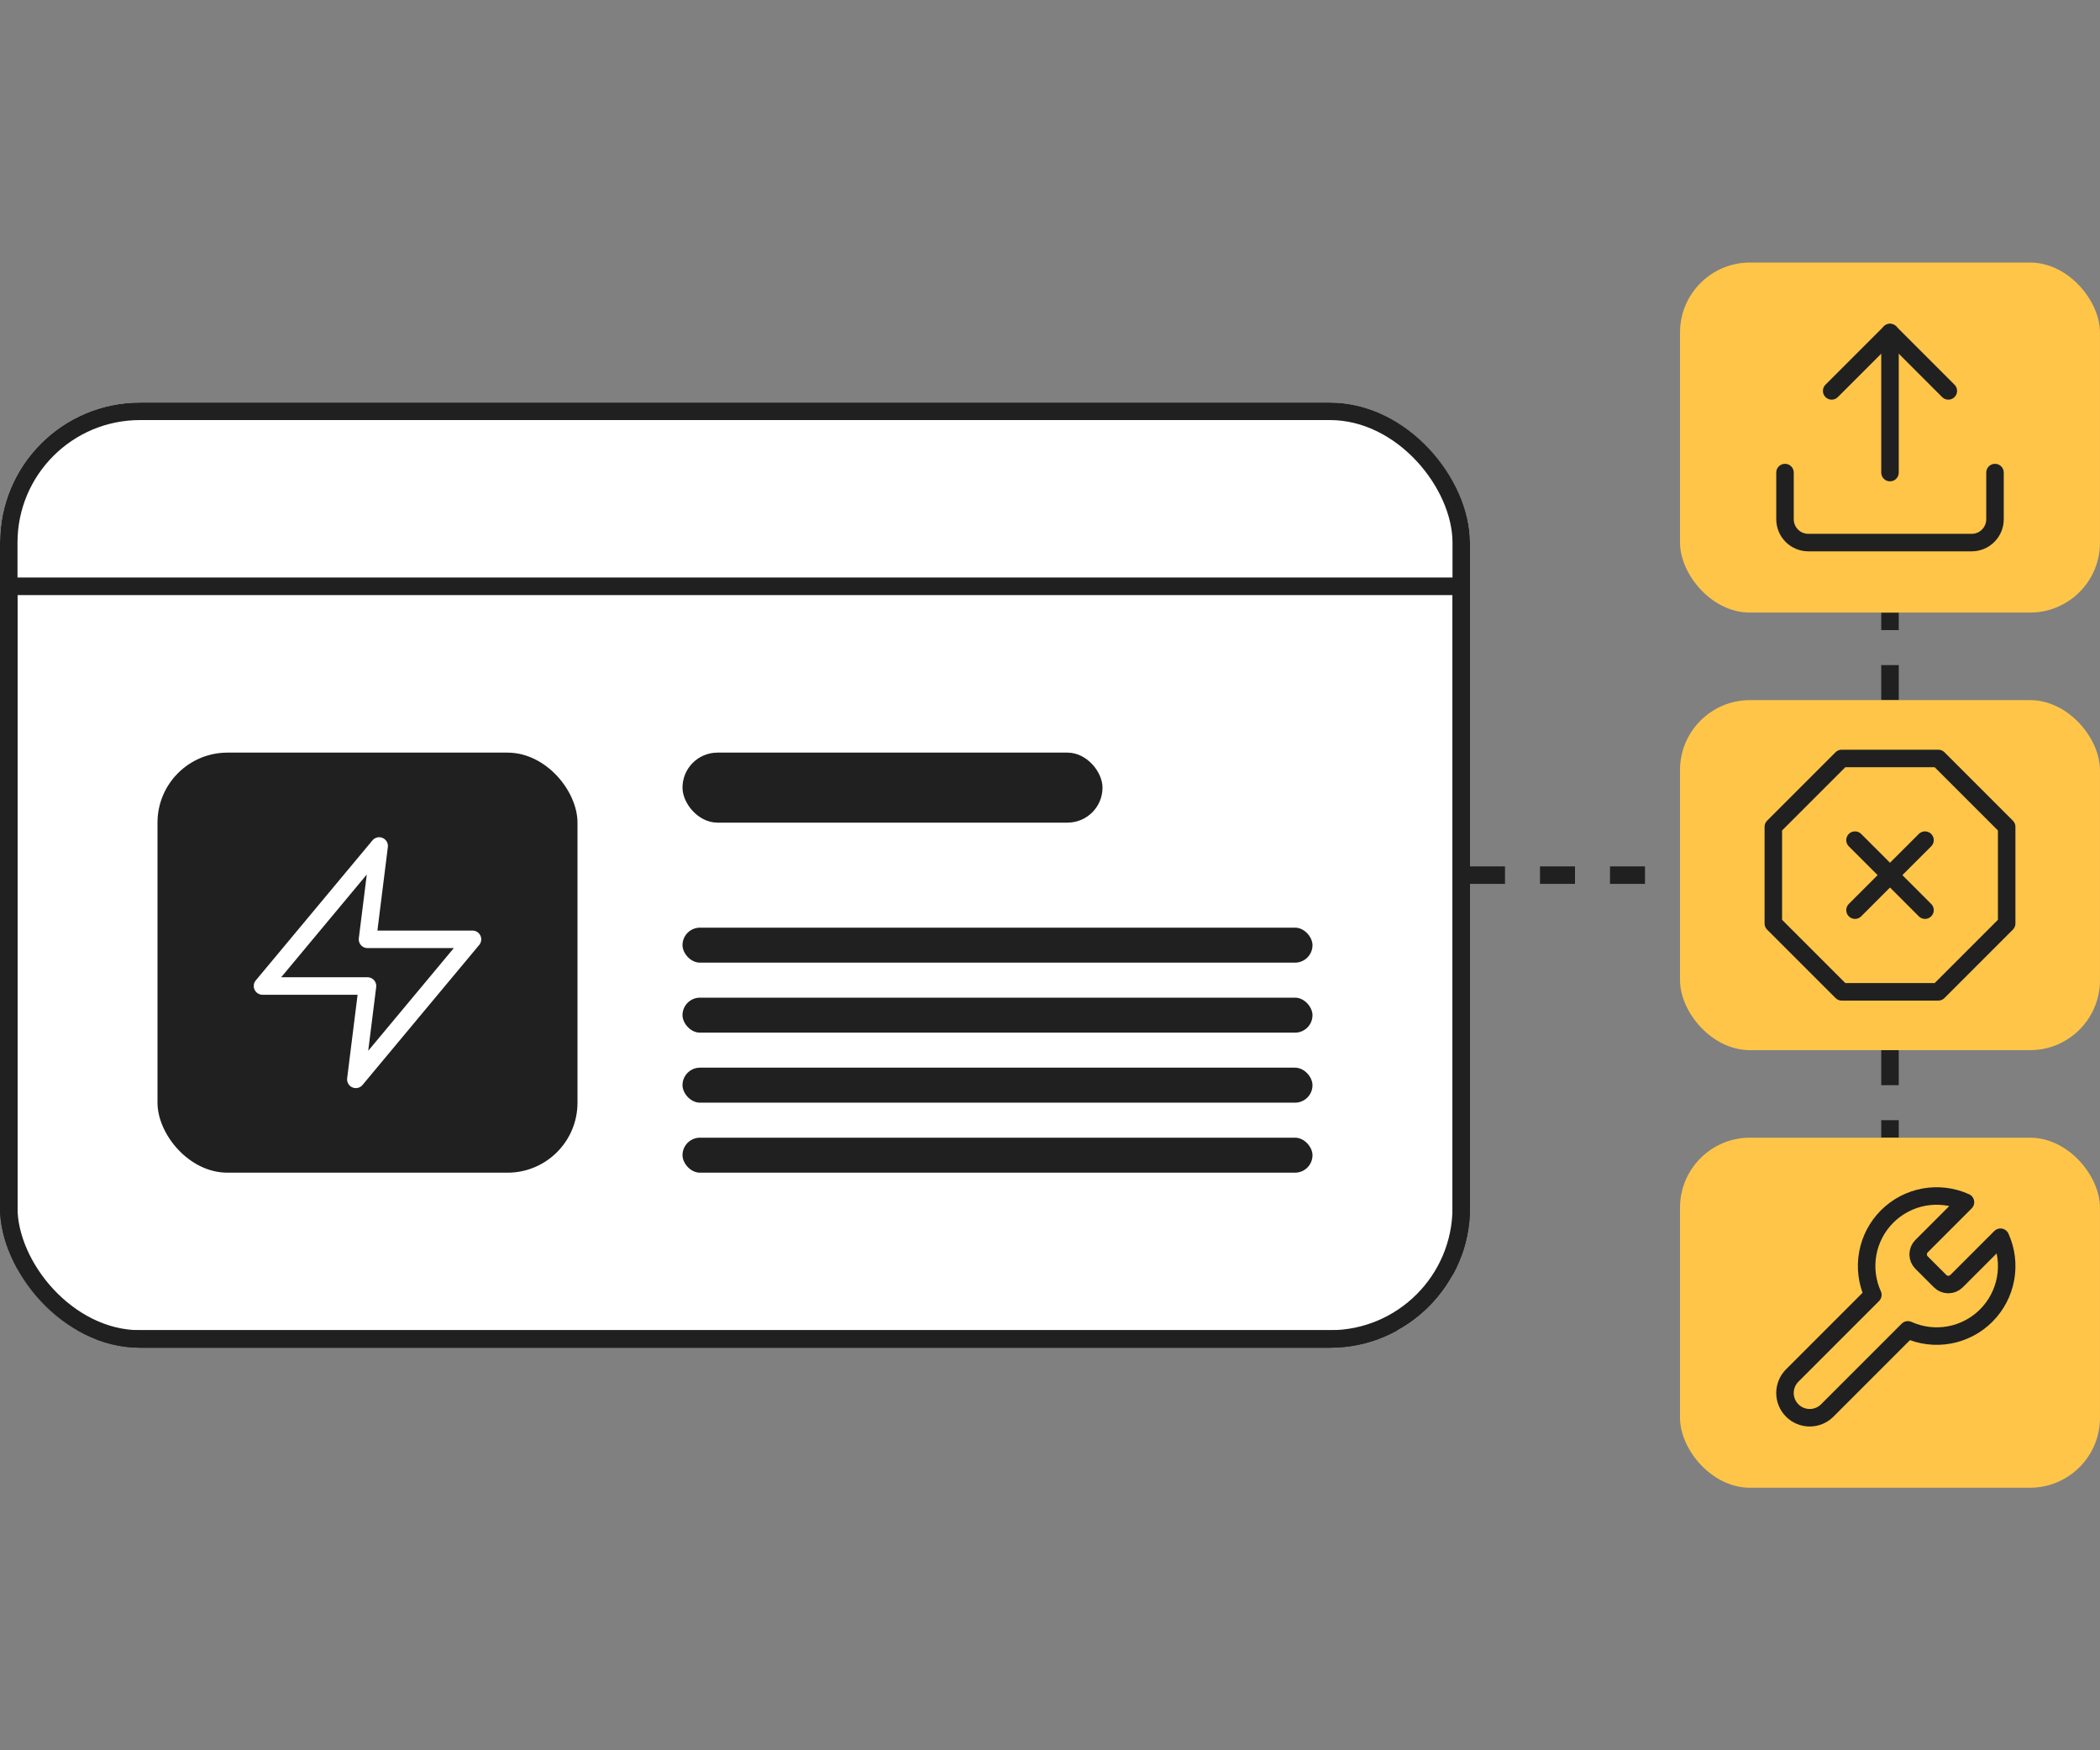 <?xml version="1.0" encoding="UTF-8"?>
<svg xmlns="http://www.w3.org/2000/svg" width="120" height="100" viewBox="0 0 120 100" fill="none">
  <rect x="0" y="0" width="120" height="100" fill="#808080" stroke="none"/>
  <g clip-path="url(#clip0_261_1548)">
    <path d="M0 23H84V33H0V23Z" fill="white"></path>
    <path d="M0.5 33.5H83.5V76.5H0.5V33.5Z" fill="white"></path>
    <rect x="39" y="43" width="24" height="4" rx="2" fill="#202020"></rect>
    <rect x="39" y="53" width="36" height="2" rx="1" fill="#202020"></rect>
    <rect x="39" y="57" width="36" height="2" rx="1" fill="#202020"></rect>
    <rect x="39" y="61" width="36" height="2" rx="1" fill="#202020"></rect>
    <rect x="39" y="65" width="36" height="2" rx="1" fill="#202020"></rect>
    <rect x="9" y="43" width="24" height="24" rx="4" fill="#202020"></rect>
    <path d="M21.667 48.334L15 56.334H21L20.333 61.667L27 53.667H21L21.667 48.334Z" stroke="white" stroke-linecap="round" stroke-linejoin="round"></path>
    <path d="M0.5 33.5H83.5V76.5H0.5V33.5Z" stroke="#202020"></path>
  </g>
  <rect x="0.5" y="23.5" width="83" height="53" rx="7.5" stroke="#202020"></rect>
  <path d="M84 50H96M108 40V35M108 60V65" stroke="#202020" stroke-dasharray="2 2"></path>
  <rect x="96" y="40" width="24" height="20" rx="4" fill="#FEC549"></rect>
  <g clip-path="url(#clip1_261_1548)">
    <path d="M105.24 43.334H110.76L114.667 47.24V52.76L110.76 56.667H105.24L101.333 52.76V47.24L105.24 43.334Z" stroke="#202020" stroke-linecap="round" stroke-linejoin="round"></path>
    <path d="M110 48L106 52" stroke="#202020" stroke-linecap="round" stroke-linejoin="round"></path>
    <path d="M106 48L110 52" stroke="#202020" stroke-linecap="round" stroke-linejoin="round"></path>
  </g>
  <rect x="96" y="65" width="24" height="20" rx="4" fill="#FEC549"></rect>
  <path d="M109.8 71.2C109.678 71.325 109.609 71.492 109.609 71.667C109.609 71.841 109.678 72.009 109.8 72.133L110.867 73.2C110.991 73.322 111.159 73.391 111.333 73.391C111.508 73.391 111.675 73.322 111.8 73.2L114.313 70.687C114.648 71.428 114.75 72.253 114.604 73.053C114.458 73.853 114.072 74.589 113.497 75.164C112.922 75.739 112.186 76.125 111.386 76.271C110.586 76.417 109.761 76.315 109.02 75.98L104.413 80.587C104.148 80.852 103.788 81.001 103.413 81.001C103.038 81.001 102.678 80.852 102.413 80.587C102.148 80.322 101.999 79.962 101.999 79.587C101.999 79.212 102.148 78.852 102.413 78.587L107.02 73.98C106.685 73.239 106.583 72.414 106.729 71.614C106.875 70.814 107.261 70.078 107.836 69.503C108.411 68.928 109.147 68.542 109.947 68.396C110.747 68.25 111.572 68.352 112.313 68.687L109.807 71.194L109.8 71.2Z" stroke="#202020" stroke-linecap="round" stroke-linejoin="round"></path>
  <rect x="96" y="15" width="24" height="20" rx="4" fill="#FEC549"></rect>
  <path d="M114 27V29.667C114 30.02 113.86 30.359 113.609 30.61C113.359 30.86 113.02 31 112.667 31H103.333C102.98 31 102.641 30.86 102.391 30.61C102.14 30.359 102 30.02 102 29.667V27" stroke="#202020" stroke-linecap="round" stroke-linejoin="round"></path>
  <path d="M111.333 22.333L108 19L104.667 22.333" stroke="#202020" stroke-linecap="round" stroke-linejoin="round"></path>
  <path d="M108 19V27" stroke="#202020" stroke-linecap="round" stroke-linejoin="round"></path>
  <defs>
    <clipPath id="clip0_261_1548">
      <rect y="23" width="84" height="54" rx="8" fill="white"></rect>
    </clipPath>
    <clipPath id="clip1_261_1548">
      <rect width="16" height="16" fill="white" transform="translate(100 42)"></rect>
    </clipPath>
  </defs>
</svg>
